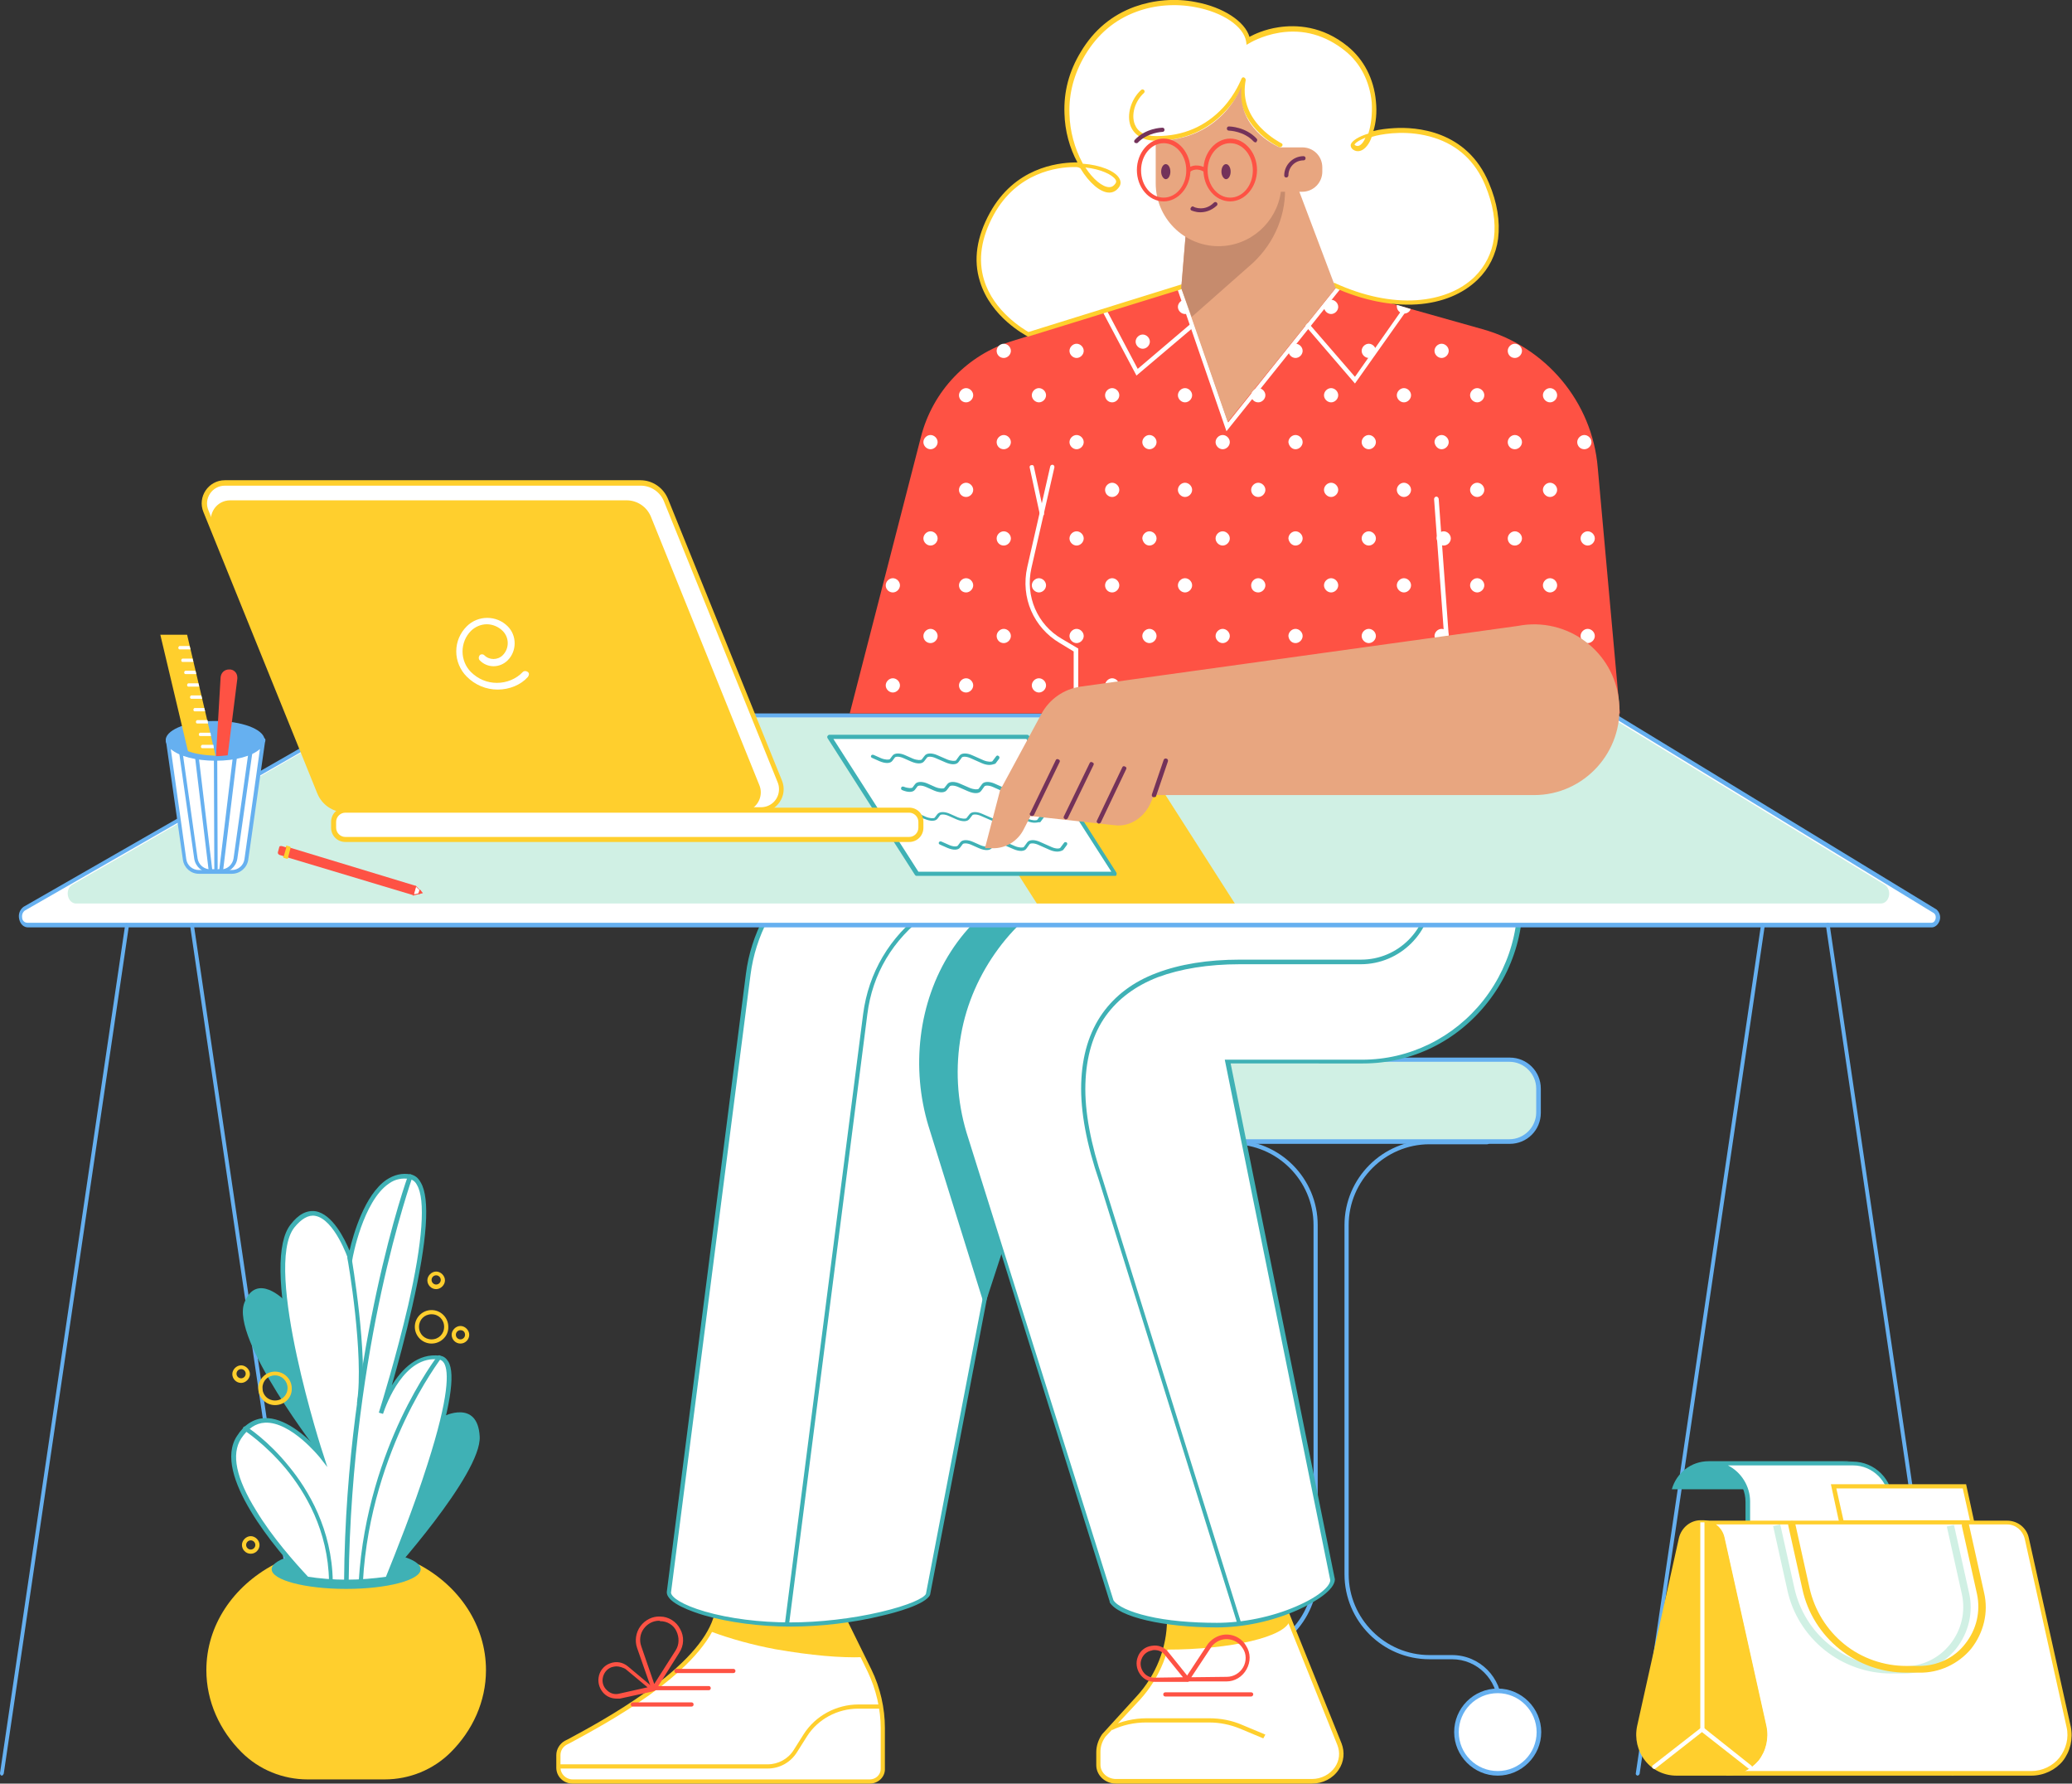 <?xml version="1.0" encoding="utf-8"?>
<!-- Generator: Adobe Illustrator 24.0.3, SVG Export Plug-In . SVG Version: 6.00 Build 0)  -->
<svg version="1.1" id="Layer_1" xmlns:v="https://vecta.io/nano"
	 xmlns="http://www.w3.org/2000/svg" xmlns:xlink="http://www.w3.org/1999/xlink" x="0px" y="0px" viewBox="0 0 495 426"
	 style="enable-background:new 0 0 495 426;" xml:space="preserve">
<rect x="0" y="0" width="495" height="426" fill="#333333" stroke="none"/>
<style type="text/css">
	.st0{fill:#66B0F0;}
	.st1{fill:#FFFFFF;}
	.st2{fill:#D0F0E4;}
	.st3{fill:#FFCF2D;}
	.st4{fill:#FE5244;}
	.st5{fill:#3FB1B5;}
	.st6{fill:#E8A680;}
	.st7{fill:#73325A;}
	.st8{fill:#C68B6D;}
	.st9{fill-rule:evenodd;clip-rule:evenodd;fill:#FFCF2D;}
	.st10{fill:#F0E1D4;}
</style>
<path class="st0" d="M277.7,407.7c-0.3,0-0.5-0.2-0.5-0.5c0,0,0,0,0,0c0-6.6,5.3-11.9,11.9-11.9h5.4c10.6,0,19.3-8.7,19.3-19.3
	v-83.4c0-10.6-8.7-19.3-19.3-19.3h-13.8c-0.3,0-0.5-0.2-0.5-0.5c0-0.3,0.2-0.5,0.5-0.5h13.8c11.2,0,20.3,9.1,20.3,20.3v83.4
	c0,11.2-9.1,20.3-20.3,20.3h-5.4c-6,0-10.9,4.9-10.9,10.9C278.2,407.5,278,407.7,277.7,407.7C277.7,407.7,277.7,407.7,277.7,407.7
	L277.7,407.7z"/>
<path class="st1" d="M278.2,423.6c5.4,0,9.8-4.4,9.8-9.9s-4.4-9.9-9.8-9.9s-9.8,4.4-9.8,9.9S272.7,423.6,278.2,423.6z"/>
<path class="st0" d="M278.2,424.1c-5.7,0-10.4-4.7-10.4-10.4c0-5.7,4.6-10.4,10.4-10.4c5.7,0,10.4,4.7,10.4,10.4
	C288.5,419.4,283.9,424.1,278.2,424.1z M278.2,404.4c-5.2,0-9.3,4.2-9.3,9.3c0,5.2,4.2,9.3,9.3,9.3c5.2,0,9.3-4.2,9.3-9.3
	C287.5,408.6,283.3,404.4,278.2,404.4z"/>
<path class="st2" d="M276.2,272.7h84.4c3.8,0,6.9-3.1,6.9-6.9V260c0-3.8-3.1-6.9-6.9-6.9h-84.4c-4.4,0-7.9,3.5-7.9,7.9v3.7
	C268.3,269.1,271.9,272.7,276.2,272.7C276.2,272.7,276.2,272.7,276.2,272.7L276.2,272.7z"/>
<g>
	<path class="st0" d="M360.7,273.2h-84.4c-4.6,0-8.4-3.8-8.4-8.5V261c0-4.7,3.8-8.4,8.4-8.4h84.4c4.1,0,7.4,3.3,7.4,7.4v5.8
		C368.1,269.9,364.8,273.2,360.7,273.2L360.7,273.2z M276.2,253.6c-4.1,0-7.4,3.3-7.4,7.4v3.7c0,4.1,3.3,7.4,7.4,7.4h84.4
		c3.5,0,6.4-2.9,6.4-6.4V260c0-3.5-2.9-6.4-6.4-6.4L276.2,253.6L276.2,253.6z"/>
	<path class="st0" d="M358.3,407.7c-0.3,0-0.5-0.2-0.5-0.5c0,0,0,0,0,0c0-6-4.9-10.9-10.9-10.9h-5.4c-11.2,0-20.3-9.1-20.3-20.3
		v-83.4c0-11.2,9.1-20.3,20.3-20.3h13.8c0.3,0,0.5,0.2,0.5,0.5c0,0.3-0.2,0.5-0.5,0.5h-13.8c-10.6,0-19.3,8.7-19.3,19.3v83.4
		c0,10.6,8.7,19.3,19.3,19.3h5.4c6.6,0,11.9,5.4,11.9,11.9C358.8,407.5,358.6,407.7,358.3,407.7
		C358.3,407.7,358.3,407.7,358.3,407.7L358.3,407.7z"/>
</g>
<path class="st1" d="M357.8,423.6c5.4,0,9.8-4.4,9.8-9.9s-4.4-9.9-9.8-9.9s-9.8,4.4-9.8,9.9S352.4,423.6,357.8,423.6z"/>
<path class="st0" d="M357.8,424.1c-5.7,0-10.4-4.7-10.4-10.4c0-5.7,4.6-10.4,10.4-10.4c5.7,0,10.4,4.7,10.4,10.4
	C368.2,419.4,363.5,424.1,357.8,424.1z M357.8,404.4c-5.2,0-9.3,4.2-9.3,9.3c0,5.2,4.2,9.3,9.3,9.3c5.2,0,9.3-4.2,9.3-9.3
	C367.1,408.6,362.9,404.4,357.8,404.4z"/>
<path class="st1" d="M201.6,386.3l6.2,12.7c2.1,4.3,3.2,9,3.2,13.7v9.7c0,1.7-1.4,3-3.1,3h-71c-1.9,0-3.4-1.5-3.4-3.3v-3
	c0-1.2,0.7-2.3,1.8-2.9c7.4-4,31.2-16.3,35.8-29.6L201.6,386.3L201.6,386.3z"/>
<path class="st3" d="M207.8,426h-71c-2.2,0-3.9-1.7-3.9-3.8v-3c0-1.4,0.8-2.7,2-3.4l0.8-0.4c4.1-2.2,11.7-6.3,18.8-11.4
	c8.7-6.2,14.1-12.1,15.9-17.5l0.1-0.3l31.3-0.4l6.4,13c2.1,4.3,3.2,9.2,3.2,13.9v9.7C211.5,424.4,209.8,426,207.8,426L207.8,426z
	 M171.3,387.2c-4.8,12.9-26.8,24.6-35.1,29.1l-0.8,0.4c-0.9,0.5-1.5,1.4-1.5,2.5v3c0,1.5,1.3,2.8,2.9,2.8h71c1.4,0,2.6-1.1,2.6-2.5
	v-9.7c0-4.6-1.1-9.3-3.1-13.5l-6.1-12.5L171.3,387.2L171.3,387.2z"/>
<path class="st1" d="M210.5,407.6H205c-5.1,0-9.9,2.6-12.6,6.9l-2.4,3.8c-1.4,2.2-3.9,3.6-6.6,3.6h-49.9"/>
<path class="st3" d="M183.4,422.4h-49.9v-1h49.9c2.5,0,4.9-1.3,6.2-3.4l2.4-3.8c2.8-4.4,7.8-7.1,13.1-7.1h5.6v1H205
	c-4.9,0-9.6,2.5-12.2,6.6l-2.4,3.8C188.9,420.9,186.3,422.4,183.4,422.4z M206.2,395.8c-5.3,0.2-12.4-0.4-21-1.9
	c-5.3-1-10.5-2.4-15.6-4.3c0.5-0.9,1-1.9,1.3-2.9l30.6-0.4L206.2,395.8L206.2,395.8z"/>
<g>
	<path class="st4" d="M156.2,403.9L156.2,403.9c-0.3,0-0.4-0.2-0.5-0.3l-3.5-10c-0.6-1.7-0.3-3.7,0.8-5.2s2.9-2.4,4.7-2.3
		c2,0,3.9,1.2,4.8,3c1,1.8,0.9,3.9-0.2,5.6l-5.6,8.9C156.5,403.8,156.3,403.9,156.2,403.9L156.2,403.9z M157.5,387.1
		c-1.5,0-2.8,0.7-3.7,1.9c-0.9,1.2-1.1,2.8-0.6,4.2l3.1,9l5.1-8c0.9-1.4,0.9-3.1,0.2-4.6s-2.2-2.4-3.9-2.4
		C157.6,387.1,157.5,387.1,157.5,387.1L157.5,387.1z"/>
	<path class="st4" d="M147.3,405.7c-1.1,0-2.2-0.4-3-1.2c-1-1-1.5-2.4-1.3-3.8c0.2-1.6,1.3-2.9,2.7-3.4c1.5-0.6,3.1-0.3,4.3,0.7
		l6.1,5.1c0.2,0.1,0.2,0.3,0.2,0.5c-0.1,0.2-0.2,0.3-0.4,0.4l-7.8,1.7C147.9,405.7,147.6,405.7,147.3,405.7L147.3,405.7z M147.3,398
		c-0.4,0-0.8,0.1-1.2,0.2c-1.1,0.4-1.9,1.4-2.1,2.6c-0.2,1.1,0.2,2.2,1,2.9c0.8,0.8,1.9,1.1,3,0.8l6.7-1.5l-5.3-4.4
		C148.8,398.3,148,398,147.3,398L147.3,398z"/>
	<path class="st4" d="M169.3,403.7h-14c-0.3,0-0.5-0.2-0.5-0.5c0-0.3,0.2-0.5,0.5-0.5h14c0.3,0,0.5,0.2,0.5,0.5
		C169.8,403.5,169.6,403.7,169.3,403.7L169.3,403.7z M165.2,407.6h-14c-0.3,0-0.5-0.2-0.5-0.5c0-0.3,0.2-0.5,0.5-0.5h14
		c0.3,0,0.5,0.2,0.5,0.5C165.7,407.4,165.5,407.6,165.2,407.6z M175.2,399.6h-13.6c-0.3,0-0.5-0.2-0.5-0.5s0.2-0.5,0.5-0.5h13.6
		c0.3,0,0.5,0.2,0.5,0.5S175.5,399.6,175.2,399.6L175.2,399.6z"/>
</g>
<path class="st1" d="M284.6,208l-32,12.1l-30.8,160.7c-1.2,2.9-17.6,7.2-32.8,7.2c-16.1,0-29.1-4.5-29.1-7.6l18.9-147.6
	c2.5-19.5,19-34.1,38.6-34.1H284l0.3,9.3L284.6,208L284.6,208z"/>
<g>
	<path class="st5" d="M188.9,388.5c-7.4,0-14.8-1-20.7-2.7c-2.7-0.8-8.9-2.9-8.9-5.5v-0.1l18.9-147.6c1.2-9.5,5.9-18.3,13.1-24.7
		c7.2-6.4,16.5-9.9,26.1-9.9h67.1l0.3,9.4l2.2,0.1l-34,12.9l-30.8,160.5c-1,2.3-8.4,4.3-11.5,5C203.8,387.6,195.9,388.5,188.9,388.5
		L188.9,388.5z M160.3,380.4c0.1,1.1,2.6,2.9,8.1,4.5c5.9,1.7,13.1,2.6,20.4,2.6c6.9,0,14.8-0.9,21.6-2.5c6.8-1.6,10.3-3.3,10.8-4.3
		l30.9-160.9l31.7-12l-0.3-8.6h-66.1c-9.4,0-18.4,3.4-25.4,9.6c-7,6.2-11.5,14.7-12.7,24L160.3,380.4L160.3,380.4z"/>
	<path class="st5" d="M188,388.5L188,388.5c-0.3,0-0.6-0.3-0.5-0.6l18.7-145.7c1.3-9.9,6.3-18.4,14.6-24.6
		c8.7-6.5,20.6-9.9,34.4-9.9c0.3,0,0.5,0.2,0.5,0.5c0,0.3-0.2,0.5-0.5,0.5c-13.5,0-25.2,3.4-33.8,9.7c-8.1,6-13,14.2-14.2,23.9
		L188.5,388C188.5,388.3,188.3,388.5,188,388.5L188,388.5z"/>
	<path class="st5" d="M269.7,206.3l-34.5,105.6l-13.4-43C213.5,241.4,228.4,206.3,269.7,206.3L269.7,206.3z"/>
</g>
<path class="st1" d="M307.5,385.6l12.4,31c1.7,4.3-1.7,8.9-6.6,8.9h-46.8c-2.3,0-4.2-1.7-4.2-3.9v-3.1c0-1.4,0.5-2.8,1.3-4l8.2-9
	c4.8-5.2,7.4-11.9,7.4-18.7v-0.1L307.5,385.6L307.5,385.6z"/>
<path class="st3" d="M313.4,426h-46.8c-2.6,0-4.7-2-4.7-4.4v-3.1c0-1.5,0.5-3,1.4-4.3l0,0l8.2-9c4.7-5.1,7.3-11.7,7.3-18.4v-0.6
	l29.1-1.1l12.6,31.3c0.8,2.1,0.6,4.4-0.7,6.3C318.4,424.8,316,426,313.4,426L313.4,426z M264.1,414.8c-0.8,1.1-1.2,2.3-1.2,3.6v3.1
	c0,1.9,1.7,3.4,3.7,3.4h46.8c2.3,0,4.3-1.1,5.5-2.8c1.1-1.6,1.3-3.5,0.6-5.3l-12.3-30.6l-27.3,1c-0.1,6.8-2.8,13.5-7.5,18.7
	L264.1,414.8L264.1,414.8z"/>
<path class="st1" d="M265.5,412.6c2.6-1.2,5.5-1.9,8.3-1.9h15c2.6,0,5.3,0.5,7.7,1.6l5.5,2.3"/>
<path class="st3" d="M301.8,415.2l-5.5-2.3c-2.4-1-4.9-1.5-7.5-1.5h-15c-2.8,0-5.6,0.6-8.1,1.8l-0.4-0.9c2.7-1.2,5.6-1.9,8.6-1.9h15
	c2.7,0,5.4,0.5,7.9,1.6l5.5,2.3L301.8,415.2L301.8,415.2z M308.1,387.1c-1,3.8-13.8,6.9-29.5,6.9h-0.3c0.6-2.3,1-4.7,1-7.2v-0.1
	l28.2-1L308.1,387.1L308.1,387.1z"/>
<g>
	<path class="st4" d="M283.7,401.6c-0.2,0-0.4-0.1-0.5-0.3s-0.1-0.4,0-0.5l5.4-8.2c0,0,0,0,0,0c1.1-1.4,2.9-2.3,4.7-2.2
		c1.8,0.1,3.5,1.1,4.4,2.7c1.1,1.7,1.1,3.8,0.1,5.6c-1,1.8-2.8,2.9-4.8,2.9L283.7,401.6L283.7,401.6z M289.5,393.2l-4.9,7.4l8.5-0.1
		c1.6,0,3.1-0.9,3.9-2.3c0.8-1.4,0.8-3.2-0.1-4.5c-0.8-1.3-2.1-2.1-3.6-2.2C291.9,391.4,290.5,392,289.5,393.2L289.5,393.2z"/>
	<path class="st4" d="M275.8,401.7c-1.4,0-2.7-0.7-3.5-1.9c-0.8-1.2-1-2.7-0.5-4c0.5-1.5,1.8-2.5,3.3-2.7c1.6-0.3,3.1,0.3,4.1,1.6
		l4.9,6.1c0.1,0.2,0.2,0.4,0.1,0.6c-0.1,0.2-0.3,0.3-0.5,0.3L275.8,401.7L275.8,401.7z M275.8,394.1c-0.2,0-0.4,0-0.6,0.1
		c-1.2,0.2-2.1,1-2.5,2.1c-0.4,1-0.2,2.1,0.4,3c0.6,0.9,1.6,1.4,2.7,1.4h0l6.8-0.1l-4.3-5.3C277.7,394.5,276.8,394.1,275.8,394.1
		L275.8,394.1z M298.9,405.2h-20.5c-0.3,0-0.5-0.2-0.5-0.5c0-0.3,0.2-0.5,0.5-0.5c0,0,0,0,0,0h20.5c0.3,0,0.5,0.2,0.5,0.5
		C299.4,404.9,299.2,405.2,298.9,405.2C298.9,405.2,298.9,405.2,298.9,405.2L298.9,405.2z"/>
</g>
<path class="st1" d="M318.4,377.4c0,3.8-13.5,10.8-27.7,10.8c-12.7,0-23.2-2.5-25.2-5.7l-34.9-111.9c-9.7-32.1,14.3-64.5,47.8-64.5
	h5.7l-0.8-28.8H355l7.1,29.3c5.7,23.7-12.2,47.1-36.6,47.1h-32.2L318.4,377.4L318.4,377.4z"/>
<g>
	<path class="st5" d="M290.7,388.7c-12.7,0-23.5-2.5-25.6-6l0-0.1l0-0.1l-34.9-111.9c-2.4-7.9-2.8-15.9-1.3-23.9
		c1.4-7.5,4.6-14.7,9.1-20.9s10.6-11.3,17.3-14.8c7.2-3.7,15-5.6,23.2-5.6h5.2l-0.8-28.8h72.6l0.1,0.4l7.1,29.3
		c2.8,11.6,0.1,23.7-7.3,33.1c-7.3,9.3-18.1,14.6-29.8,14.6H294l24.9,123.2c0,2.5-4.6,5.4-8.8,7.3
		C304.1,387.2,297.1,388.7,290.7,388.7L290.7,388.7z M266,382.2c0.9,1.4,3.9,2.8,8.2,3.8c4.6,1.1,10.5,1.6,16.5,1.6
		c6.2,0,13.1-1.4,18.9-3.9c5.6-2.4,8.2-4.9,8.2-6.3l-25.2-124.3h32.8c11.3,0,21.9-5.2,29-14.2c7.2-9.2,9.8-20.9,7.1-32.2l-7-28.9
		h-70.8l0.8,28.8h-6.3c-8,0-15.7,1.9-22.7,5.5c-6.6,3.4-12.5,8.4-17,14.5s-7.6,13.1-8.9,20.5c-1.4,7.8-1,15.7,1.3,23.4L266,382.2
		L266,382.2z"/>
	<path class="st5" d="M296.1,388.2c-0.2,0-0.4-0.1-0.5-0.4l-33-105.7c-3-8.7-4.5-16.6-4.3-23.3c0.2-6.7,1.9-12.3,5.1-16.8
		c3-4.2,7.3-7.5,12.9-9.6c5.5-2.1,12.2-3.2,20-3.2h28.9c8.8,0,16-7.2,16-16v-35.7c0-0.3,0.2-0.5,0.5-0.5c0,0,0,0,0,0
		c0.3,0,0.5,0.2,0.5,0.5v35.7c0,9.4-7.7,17.1-17.1,17.1h-28.9c-7.6,0-14.2,1.1-19.6,3.1c-5.4,2.1-9.5,5.2-12.4,9.2
		c-3.1,4.3-4.7,9.8-4.9,16.3c-0.2,6.6,1.3,14.4,4.2,23l33,105.7c0.1,0.3-0.1,0.6-0.3,0.7C296.2,388.2,296.2,388.2,296.1,388.2
		L296.1,388.2z"/>
</g>
<path class="st1" d="M461.5,221H6.7c-1.8,0-2.5-2.8-1-3.9L86.1,171h299.5l76.7,46.7C463.5,218.7,463,221,461.5,221L461.5,221z"/>
<path class="st0" d="M461.5,221.5H6.7c-1,0-1.8-0.7-2.1-1.9c-0.3-1.2,0.1-2.3,1-3c0,0,0,0,0,0l80.4-46.1c0.1,0,0.1-0.1,0.2-0.1
	h299.5c0.1,0,0.1,0,0.2,0.1l76.7,46.7c0,0,0,0,0,0c0.7,0.6,1.1,1.6,0.8,2.6C463.1,220.8,462.3,221.5,461.5,221.5L461.5,221.5z
	 M5.9,217.5c-0.6,0.5-0.7,1.2-0.6,1.8c0.1,0.6,0.5,1.1,1.3,1.1h454.8c0.6,0,0.9-0.5,1-0.9c0.1-0.4,0.1-1-0.4-1.4l-76.5-46.7H86.2
	L5.9,217.5L5.9,217.5z"/>
<path class="st2" d="M449.3,215.8H18.2c-2,0-2.8-3.1-1.1-4.4l69.4-40h298.4l65.5,40C452.1,212.8,451.3,215.8,449.3,215.8
	L449.3,215.8z"/>
<path class="st0" d="M0.4,424.1L0.4,424.1C0.1,424,0,423.8,0,423.5l29.9-202.6c0-0.3,0.3-0.5,0.5-0.4c0.2,0.1,0.4,0.3,0.4,0.6
	L0.9,423.6C0.8,423.9,0.6,424.1,0.4,424.1L0.4,424.1z M75.7,424.1c-0.2,0-0.4-0.2-0.4-0.4L45.4,221c0-0.3,0.1-0.6,0.4-0.6
	s0.5,0.1,0.5,0.4l29.9,202.6C76.2,423.7,76,424,75.7,424.1C75.8,424.1,75.8,424.1,75.7,424.1L75.7,424.1z M391.2,424.1L391.2,424.1
	c-0.3-0.1-0.5-0.3-0.4-0.6l29.9-202.6c0-0.3,0.3-0.5,0.5-0.4c0.2,0.1,0.4,0.3,0.4,0.6l-29.9,202.6
	C391.6,423.9,391.4,424.1,391.2,424.1L391.2,424.1z M466.5,424.1c-0.2,0-0.4-0.2-0.4-0.4L436.2,221c0-0.3,0.1-0.6,0.4-0.6
	s0.5,0.1,0.5,0.4l29.9,202.6C466.9,423.7,466.8,424,466.5,424.1C466.5,424.1,466.5,424.1,466.5,424.1z"/>
<path class="st5" d="M399.4,355.7h34.2c1.1-3.8,4.6-6.7,8.8-6.7h-34.2C404,349,400.5,351.8,399.4,355.7L399.4,355.7z"/>
<path class="st1" d="M408.5,349.6c5,0,9.1,4.1,9.1,9.1v9.1h34.2v-9.1c0-5-4.1-9.1-9.1-9.1H408.5z"/>
<path class="st5" d="M452.3,368.3H417v-9.6c0-4.7-3.8-8.6-8.6-8.6v-1h34.2c5.3,0,9.6,4.3,9.6,9.6L452.3,368.3L452.3,368.3z
	 M418.1,367.2h33.2v-8.6c0-4.7-3.9-8.6-8.6-8.6h-29.9c3.2,1.6,5.3,5,5.3,8.6L418.1,367.2L418.1,367.2z"/>
<path class="st1" d="M469.3,355h-31.2l1.9,8.7h31.2L469.3,355L469.3,355z"/>
<path class="st3" d="M471.8,364.2h-32.3l-2.1-9.7h32.3L471.8,364.2L471.8,364.2z M440.4,363.1h30.2l-1.7-7.6h-30.2L440.4,363.1
	L440.4,363.1z"/>
<path class="st1" d="M485.3,423.5h-72.9c5.9,0,10.2-5.4,8.9-11.2l-10-45c-0.5-2.2-2.5-3.8-4.7-3.8h72.9c2.3,0,4.2,1.6,4.7,3.8l10,45
	c1.1,4.9-2,9.8-6.9,10.9C486.7,423.5,486,423.5,485.3,423.5L485.3,423.5z"/>
<path class="st3" d="M485.3,424.1h-72.9v-1c2.6,0,5.1-1.2,6.7-3.2c1.6-2.1,2.3-4.7,1.7-7.3l-10-45c-0.4-2-2.2-3.4-4.2-3.4v-1h72.9
	c2.5,0,4.7,1.7,5.2,4.2l10,45c0.6,2.9-0.1,5.9-1.9,8.2C491.1,422.7,488.3,424.1,485.3,424.1L485.3,424.1z M416.8,423h68.5
	c2.6,0,5.1-1.2,6.7-3.2c1.6-2.1,2.3-4.7,1.7-7.3l-10-45c-0.5-2-2.2-3.4-4.2-3.4h-69.7c1,0.7,1.8,1.9,2.1,3.2l10,45
	c0.6,2.9-0.1,5.9-1.9,8.2C419.1,421.5,418.1,422.4,416.8,423L416.8,423z"/>
<path class="st2" d="M454.9,399.7h-3.1c-5.8,0-11.4-2-15.9-5.6s-7.7-8.7-8.9-14.3l-3.4-15.3l1.7-0.4l3.4,15.3
	c1.2,5.3,4.1,10,8.3,13.4c4.2,3.4,9.4,5.2,14.8,5.2h3.1c4.3,0,8.3-1.9,11-5.3s3.7-7.7,2.8-11.9l-3.6-16.2l1.7-0.4l3.6,16.2
	c1.1,4.7-0.1,9.6-3.1,13.4C464.2,397.6,459.7,399.7,454.9,399.7L454.9,399.7z"/>
<g>
	<path class="st3" d="M458.5,399.5h-3.1c-5.8,0-11.4-2-15.9-5.6c-4.5-3.6-7.7-8.7-8.9-14.3l-3.4-15.3c-0.1-0.5,0.2-0.9,0.7-1
		c0.5-0.1,0.9,0.2,1,0.7l3.4,15.3c1.2,5.3,4.1,10,8.3,13.4c4.2,3.4,9.5,5.2,14.8,5.2h3.1c4.3,0,8.4-1.9,11-5.3
		c2.7-3.4,3.7-7.7,2.8-11.9l-3.6-16.2c-0.1-0.5,0.2-0.9,0.7-1c0.5-0.1,0.9,0.2,1,0.7l3.6,16.2c1.1,4.7-0.1,9.6-3.1,13.4
		C467.9,397.4,463.3,399.6,458.5,399.5L458.5,399.5z M412.5,423.5h-12c-5.1,0-9.2-4.1-9.1-9.2c0-0.7,0.1-1.3,0.2-2l10-45
		c0.5-2.2,2.5-3.8,4.7-3.8h0.5c2.3,0,4.2,1.6,4.7,3.8l10,45C422.7,418.1,418.3,423.5,412.5,423.5L412.5,423.5z"/>
	<path class="st3" d="M412.5,424.1h-12c-2.9,0-5.7-1.3-7.5-3.6c-1.8-2.3-2.5-5.3-1.9-8.2l10-45c0.6-2.4,2.7-4.2,5.2-4.2h0.5
		c2.5,0,4.7,1.7,5.2,4.2l10,45c0.6,2.9-0.1,5.9-1.9,8.2C418.2,422.7,415.4,424.1,412.5,424.1L412.5,424.1z M406.2,364.1
		c-2,0-3.8,1.4-4.2,3.4l-10,45c-0.6,2.6,0,5.2,1.7,7.3c1.6,2.1,4.1,3.2,6.7,3.2h12c2.6,0,5.1-1.2,6.7-3.2c1.7-2,2.3-4.7,1.7-7.3
		l-10-45c-0.5-2-2.2-3.4-4.2-3.4L406.2,364.1L406.2,364.1L406.2,364.1z"/>
</g>
<g>
	<path class="st1" d="M407.2,363.6h-1v49.5h1V363.6z"/>
	<path class="st1" d="M418,422.5c-0.1,0-0.2,0-0.3-0.1l-11.1-8.7l-11.1,8.7c-0.2,0.2-0.5,0.1-0.7-0.1c-0.2-0.2-0.1-0.6,0.1-0.7
		l11.8-9.2l11.7,9.3c0.2,0.2,0.3,0.5,0.1,0.7C418.3,422.5,418.2,422.5,418,422.5L418,422.5z"/>
</g>
<path class="st5" d="M76.6,347.6c0,0-21.7-27.9-18.2-36.5c2.9-7.4,9.6-0.5,9.6-0.5L76.6,347.6L76.6,347.6z M92.5,377
	c0,0,22.6-24.9,22.1-33.9s-8.7-4.8-8.7-4.8L92.5,377L92.5,377z"/>
<path class="st3" d="M116.1,398.9c0,7.5-3.2,14.4-8.4,19.6c-4.2,4.2-9.9,6.5-15.8,6.5H73.5c-5.9,0-11.6-2.3-15.8-6.5
	c-5.2-5.2-8.4-12.1-8.4-19.6c0-10.7,6.4-20,16.1-25.2h34.7C109.7,378.8,116.1,388.2,116.1,398.9L116.1,398.9z"/>
<path class="st5" d="M82.7,379.5c9.8,0,17.8-2.1,17.8-4.7s-8-4.7-17.8-4.7s-17.8,2.1-17.8,4.7S72.9,379.5,82.7,379.5z"/>
<path class="st1" d="M92.5,377c-2.8,0.5-6.2,0.8-9.8,0.8c-3.5,0-6.7-0.3-9.4-0.7c-6.4-6.8-22.1-25-16.3-33.9
	c7.2-11.2,19.6,4.5,19.6,4.5s-14.6-44.9-6.9-54.9s13.8,7.7,13.8,7.7S87.4,279,97.9,281c10,2-5.5,51.9-6.9,56.5
	c0.7-2.2,5.2-14.4,14-13.3C113.3,325.2,97.1,365.9,92.5,377L92.5,377z"/>
<g>
	<path class="st5" d="M82.7,378.3c-3.4,0-6.7-0.2-9.5-0.7l-0.2,0l-0.1-0.1c-6.9-7.3-22.3-25.4-16.3-34.5c1.7-2.7,3.9-4.1,6.5-4.3
		c4.9-0.2,9.8,4.2,12.3,6.8c-1.2-3.9-3.7-12.4-5.6-21.4c-3.6-16.7-3.7-27.4-0.4-31.6c1.9-2.5,3.9-3.5,6-3.2c4,0.7,6.9,6.5,8.1,9.4
		c0.9-3.9,3.6-13.3,8.8-16.9c1.8-1.2,3.8-1.7,5.8-1.3c1,0.2,1.8,0.8,2.4,1.9c2.3,3.8,1.6,13.8-2,29.6c-1.6,7.1-3.5,14-4.9,18.9
		c2.4-3.9,6.2-7.8,11.5-7.1c0.9,0.1,1.5,0.6,2,1.4c1.8,3,0.4,11.4-4,25c-3.4,10.6-7.8,21.5-10.1,27.1l-0.1,0.3l-0.3,0.1
		C89.7,378,86.2,378.3,82.7,378.3L82.7,378.3z M73.6,376.6c2.7,0.4,5.9,0.7,9.1,0.7c3.4,0,6.7-0.3,9.5-0.7
		c2.3-5.7,6.6-16.4,9.9-26.8c5.3-16.5,5.1-22.3,4-24.2c-0.3-0.5-0.7-0.8-1.2-0.9c-8.3-1.1-12.6,10.6-13.4,13l-1-0.3
		c0.7-2.2,4.2-13.6,7-25.6c3.5-15.3,4.2-25.3,2.1-28.8c-0.4-0.8-1-1.2-1.7-1.4c-1.8-0.3-3.5,0-5,1.1c-6.2,4.2-8.7,17.8-8.7,18
		l-0.4,2l-0.6-1.9c0-0.1-3.3-9.6-7.9-10.4c-1.6-0.3-3.3,0.7-5,2.8c-7.5,9.6,6.8,54,7,54.4l0.9,2.8l-1.8-2.3
		c-0.1-0.1-6.9-8.6-13.1-8.3c-2.2,0.1-4.1,1.4-5.7,3.8c-2.4,3.7-1.2,9.5,3.6,17.2C65,367.1,70.5,373.3,73.6,376.6L73.6,376.6z"/>
	<path class="st5" d="M82.7,378.3c-0.3,0-0.5-0.2-0.5-0.5c0.2-28.8,4.4-53.6,7.8-69.4c3.7-17.1,7.4-27.5,7.5-27.6
		c0.1-0.3,0.4-0.4,0.7-0.3c0.3,0.1,0.4,0.4,0.3,0.7c0,0.1-3.7,10.4-7.4,27.4c-3.4,15.7-7.5,40.4-7.8,69.2
		C83.2,378.1,83,378.3,82.7,378.3L82.7,378.3z"/>
	<path class="st5" d="M85.8,335.5L85.8,335.5c-0.4,0-0.6-0.3-0.5-0.6c1.7-11.3-2.2-34.1-2.3-34.3c-0.1-0.3,0.1-0.6,0.4-0.6
		s0.6,0.1,0.6,0.4c0,0.2,4,23.2,2.3,34.7C86.3,335.3,86.1,335.5,85.8,335.5L85.8,335.5z M86.2,378.2L86.2,378.2
		c-0.3,0-0.5-0.3-0.5-0.5c0,0,0,0,0,0c1-16.5,6-30.2,10.1-38.9c4.4-9.3,8.7-14.9,8.7-14.9c0.2-0.2,0.5-0.3,0.7-0.1
		c0.2,0.2,0.3,0.5,0.1,0.7c0,0.1-4.2,5.5-8.6,14.8c-4,8.5-9.1,22.1-10,38.5C86.7,378,86.5,378.2,86.2,378.2L86.2,378.2z M79.1,378.2
		c-0.3,0-0.5-0.2-0.5-0.5c-0.2-12.2-5.7-21.3-10.3-26.9c-5-6-10-9.2-10-9.2c-0.2-0.2-0.3-0.5-0.2-0.7c0.2-0.2,0.5-0.3,0.7-0.2
		c0.2,0.1,5.2,3.3,10.2,9.5c4.7,5.7,10.3,15.1,10.5,27.5C79.6,378,79.4,378.2,79.1,378.2L79.1,378.2z"/>
</g>
<path class="st3" d="M65.7,335.6c-2.2,0-4-1.8-4-4c0-2.2,1.8-4,4-4c2.2,0,4,1.8,4,4C69.8,333.8,68,335.6,65.7,335.6z M65.7,328.5
	c-1.7,0-3,1.3-3,3c0,1.7,1.3,3,3,3c1.7,0,3-1.3,3-3C68.7,329.9,67.4,328.5,65.7,328.5z M57.6,330.3c-1.2,0-2.1-1-2.1-2.1
	s1-2.1,2.1-2.1s2.1,1,2.1,2.1S58.7,330.3,57.6,330.3z M57.6,327c-0.6,0-1.1,0.5-1.1,1.1s0.5,1.1,1.1,1.1s1.1-0.5,1.1-1.1
	S58.2,327,57.6,327z M59.9,371.1c-1.2,0-2.1-1-2.1-2.1s1-2.1,2.1-2.1s2.1,1,2.1,2.1S61.1,371.1,59.9,371.1z M59.9,367.9
	c-0.6,0-1.1,0.5-1.1,1.1s0.5,1.1,1.1,1.1s1.1-0.5,1.1-1.1S60.5,367.9,59.9,367.9z M103.1,320.9c-2.2,0-4-1.8-4-4c0-2.2,1.8-4,4-4
	c2.2,0,4,1.8,4,4C107.2,319.1,105.3,320.9,103.1,320.9z M103.1,313.9c-1.7,0-3,1.3-3,3c0,1.7,1.3,3,3,3c1.7,0,3-1.3,3-3
	C106.1,315.2,104.8,313.9,103.1,313.9z M104.2,307.9c-1.2,0-2.1-1-2.1-2.1s1-2.1,2.1-2.1s2.1,1,2.1,2.1S105.3,307.9,104.2,307.9z
	 M104.2,304.6c-0.6,0-1.1,0.5-1.1,1.1s0.5,1.1,1.1,1.1s1.1-0.5,1.1-1.1S104.8,304.6,104.2,304.6z M110,320.9c-1.2,0-2.1-1-2.1-2.1
	s1-2.1,2.1-2.1s2.1,1,2.1,2.1S111.2,320.9,110,320.9z M110,317.7c-0.6,0-1.1,0.5-1.1,1.1s0.5,1.1,1.1,1.1c0.6,0,1.1-0.5,1.1-1.1
	C111.1,318.2,110.7,317.7,110,317.7z"/>
<path class="st4" d="M319.3,68.8l34.8,9.8c15.2,4.2,26.3,17.4,27.6,33.1l5.3,58.7H203l17-66c2.8-11,11.1-19.7,22-23l40.6-12.7
	L319.3,68.8L319.3,68.8z"/>
<g>
	<g>
		<path id="B" class="st1" d="M213.3,165.4c0.9,0,1.7-0.8,1.7-1.7s-0.8-1.7-1.7-1.7s-1.7,0.8-1.7,1.7
			C211.6,164.6,212.4,165.4,213.3,165.4z"/>
	</g>
	<g>
		<path id="C" class="st1" d="M230.8,165.4c0.9,0,1.7-0.8,1.7-1.7s-0.8-1.7-1.7-1.7s-1.7,0.8-1.7,1.7S229.8,165.4,230.8,165.4z"/>
	</g>
	<g>
		<path id="C_1_" class="st1" d="M248.2,165.4c0.9,0,1.7-0.8,1.7-1.7s-0.8-1.7-1.7-1.7c-0.9,0-1.7,0.8-1.7,1.7
			S247.3,165.4,248.2,165.4z"/>
	</g>
	<g>
		<path id="D" class="st1" d="M265.7,165.4c0.9,0,1.7-0.8,1.7-1.7s-0.8-1.7-1.7-1.7s-1.7,0.8-1.7,1.7S264.7,165.4,265.7,165.4z"/>
	</g>
	<g>
		<path id="D_1_" class="st1" d="M283.1,165.4c0.9,0,1.7-0.8,1.7-1.7s-0.8-1.7-1.7-1.7c-0.9,0-1.7,0.8-1.7,1.7
			S282.2,165.4,283.1,165.4z"/>
	</g>
	<g>
		<path id="B_1_" class="st1" d="M300.6,165.4c0.9,0,1.7-0.8,1.7-1.7s-0.8-1.7-1.7-1.7c-0.9,0-1.7,0.8-1.7,1.7
			C298.9,164.6,299.6,165.4,300.6,165.4z"/>
	</g>
	<g>
		<path id="E" class="st1" d="M318,165.4c0.9,0,1.7-0.8,1.7-1.7c0-0.9-0.8-1.7-1.7-1.7s-1.7,0.8-1.7,1.7S317.1,165.4,318,165.4z"/>
	</g>
	<g>
		<path id="F" class="st1" d="M335.4,165.4c0.9,0,1.7-0.8,1.7-1.7s-0.8-1.7-1.7-1.7s-1.7,0.8-1.7,1.7S334.5,165.4,335.4,165.4z"/>
	</g>
	<g>
		<path id="C_2_" class="st1" d="M352.9,165.4c0.9,0,1.7-0.8,1.7-1.7s-0.8-1.7-1.7-1.7c-0.9,0-1.7,0.8-1.7,1.7
			S352,165.4,352.9,165.4z"/>
	</g>
	<g>
		<path id="C_3_" class="st1" d="M370.3,165.4c0.9,0,1.7-0.8,1.7-1.7s-0.8-1.7-1.7-1.7s-1.7,0.8-1.7,1.7S369.4,165.4,370.3,165.4z"
			/>
	</g>
	<g>
		<path id="G" class="st1" d="M222.3,153.6c0.9,0,1.7-0.8,1.7-1.7s-0.8-1.7-1.7-1.7c-0.9,0-1.7,0.8-1.7,1.7
			C220.6,152.9,221.4,153.6,222.3,153.6z"/>
	</g>
	<g>
		<path id="H" class="st1" d="M239.8,153.6c0.9,0,1.7-0.8,1.7-1.7s-0.8-1.7-1.7-1.7s-1.7,0.8-1.7,1.7S238.8,153.6,239.8,153.6z"/>
	</g>
	<g>
		<path id="I" class="st1" d="M257.2,153.6c0.9,0,1.7-0.8,1.7-1.7s-0.8-1.7-1.7-1.7s-1.7,0.8-1.7,1.7S256.3,153.6,257.2,153.6z"/>
	</g>
	<g>
		<path id="I_1_" class="st1" d="M274.6,153.6c0.9,0,1.7-0.8,1.7-1.7s-0.8-1.7-1.7-1.7c-0.9,0-1.7,0.8-1.7,1.7
			S273.7,153.6,274.6,153.6z"/>
	</g>
	<g>
		<path id="I_2_" class="st1" d="M292.1,153.6c0.9,0,1.7-0.8,1.7-1.7s-0.8-1.7-1.7-1.7s-1.7,0.8-1.7,1.7S291.2,153.6,292.1,153.6z"
			/>
	</g>
	<g>
		<path id="G_1_" class="st1" d="M309.5,153.6c0.9,0,1.7-0.8,1.7-1.7s-0.8-1.7-1.7-1.7c-0.9,0-1.7,0.8-1.7,1.7
			C307.9,152.9,308.6,153.6,309.5,153.6z"/>
	</g>
	<g>
		<path id="I_3_" class="st1" d="M327,153.6c0.9,0,1.7-0.8,1.7-1.7s-0.8-1.7-1.7-1.7s-1.7,0.8-1.7,1.7S326.1,153.6,327,153.6z"/>
	</g>
	<g>
		<path id="G_2_" class="st1" d="M344.4,153.6c0.9,0,1.7-0.8,1.7-1.7s-0.8-1.7-1.7-1.7c-0.9,0-1.7,0.8-1.7,1.7
			C342.8,152.9,343.5,153.6,344.4,153.6z"/>
	</g>
	<g>
		<path id="H_1_" class="st1" d="M361.9,153.6c0.9,0,1.7-0.8,1.7-1.7s-0.8-1.7-1.7-1.7c-0.9,0-1.7,0.8-1.7,1.7
			S360.9,153.6,361.9,153.6z"/>
	</g>
	<g>
		<path id="H_2_" class="st1" d="M379.3,153.6c0.9,0,1.7-0.8,1.7-1.7s-0.8-1.7-1.7-1.7s-1.7,0.8-1.7,1.7S378.4,153.6,379.3,153.6z"
			/>
	</g>
	<g>
		<path id="B_2_" class="st1" d="M213.3,141.5c0.9,0,1.7-0.8,1.7-1.7s-0.8-1.7-1.7-1.7s-1.7,0.8-1.7,1.7
			C211.6,140.8,212.4,141.5,213.3,141.5z"/>
	</g>
	<g>
		<path id="C_4_" class="st1" d="M230.8,141.5c0.9,0,1.7-0.8,1.7-1.7s-0.8-1.7-1.7-1.7s-1.7,0.8-1.7,1.7S229.8,141.5,230.8,141.5z"
			/>
	</g>
	<g>
		<path id="C_5_" class="st1" d="M248.2,141.5c0.9,0,1.7-0.8,1.7-1.7s-0.8-1.7-1.7-1.7c-0.9,0-1.7,0.8-1.7,1.7
			S247.3,141.5,248.2,141.5z"/>
	</g>
	<g>
		<path id="D_2_" class="st1" d="M265.7,141.5c0.9,0,1.7-0.8,1.7-1.7s-0.8-1.7-1.7-1.7s-1.7,0.8-1.7,1.7S264.7,141.5,265.7,141.5z"
			/>
	</g>
	<g>
		<path id="D_3_" class="st1" d="M283.1,141.5c0.9,0,1.7-0.8,1.7-1.7s-0.8-1.7-1.7-1.7c-0.9,0-1.7,0.8-1.7,1.7
			S282.2,141.5,283.1,141.5z"/>
	</g>
	<g>
		<path id="B_3_" class="st1" d="M300.6,141.5c0.9,0,1.7-0.8,1.7-1.7s-0.8-1.7-1.7-1.7c-0.9,0-1.7,0.8-1.7,1.7
			C298.9,140.8,299.6,141.5,300.6,141.5z"/>
	</g>
	<g>
		<path id="E_1_" class="st1" d="M318,141.5c0.9,0,1.7-0.8,1.7-1.7c0-0.9-0.8-1.7-1.7-1.7s-1.7,0.8-1.7,1.7S317.1,141.5,318,141.5z"
			/>
	</g>
	<g>
		<path id="F_1_" class="st1" d="M335.4,141.5c0.9,0,1.7-0.8,1.7-1.7s-0.8-1.7-1.7-1.7s-1.7,0.8-1.7,1.7S334.5,141.5,335.4,141.5z"
			/>
	</g>
	<g>
		<path id="C_6_" class="st1" d="M352.9,141.5c0.9,0,1.7-0.8,1.7-1.7s-0.8-1.7-1.7-1.7c-0.9,0-1.7,0.8-1.7,1.7
			S352,141.5,352.9,141.5z"/>
	</g>
	<g>
		<path id="C_7_" class="st1" d="M370.3,141.5c0.9,0,1.7-0.8,1.7-1.7s-0.8-1.7-1.7-1.7s-1.7,0.8-1.7,1.7S369.4,141.5,370.3,141.5z"
			/>
	</g>
	<g>
		<path id="G_3_" class="st1" d="M222.3,130.3c0.9,0,1.7-0.8,1.7-1.7c0-0.9-0.8-1.7-1.7-1.7c-0.9,0-1.7,0.8-1.7,1.7
			C220.6,129.5,221.4,130.3,222.3,130.3z"/>
	</g>
	<g>
		<path id="H_3_" class="st1" d="M239.8,130.3c0.9,0,1.7-0.8,1.7-1.7c0-0.9-0.8-1.7-1.7-1.7s-1.7,0.8-1.7,1.7
			C238.1,129.5,238.8,130.3,239.8,130.3z"/>
	</g>
	<g>
		<path id="I_4_" class="st1" d="M257.2,130.3c0.9,0,1.7-0.8,1.7-1.7c0-0.9-0.8-1.7-1.7-1.7s-1.7,0.8-1.7,1.7
			C255.5,129.5,256.3,130.3,257.2,130.3z"/>
	</g>
	<g>
		<path id="I_5_" class="st1" d="M274.6,130.3c0.9,0,1.7-0.8,1.7-1.7c0-0.9-0.8-1.7-1.7-1.7c-0.9,0-1.7,0.8-1.7,1.7
			C273,129.5,273.7,130.3,274.6,130.3z"/>
	</g>
	<g>
		<path id="I_6_" class="st1" d="M292.1,130.3c0.9,0,1.7-0.8,1.7-1.7c0-0.9-0.8-1.7-1.7-1.7s-1.7,0.8-1.7,1.7
			C290.4,129.5,291.2,130.3,292.1,130.3z"/>
	</g>
	<g>
		<path id="G_4_" class="st1" d="M309.5,130.3c0.9,0,1.7-0.8,1.7-1.7c0-0.9-0.8-1.7-1.7-1.7c-0.9,0-1.7,0.8-1.7,1.7
			C307.9,129.5,308.6,130.3,309.5,130.3z"/>
	</g>
	<g>
		<path id="I_7_" class="st1" d="M327,130.3c0.9,0,1.7-0.8,1.7-1.7c0-0.9-0.8-1.7-1.7-1.7s-1.7,0.8-1.7,1.7
			C325.3,129.5,326.1,130.3,327,130.3z"/>
	</g>
	<g>
		<path id="H_4_" class="st1" d="M344.9,130.3c0.9,0,1.7-0.8,1.7-1.7c0-0.9-0.8-1.7-1.7-1.7s-1.7,0.8-1.7,1.7
			C343.3,129.5,344,130.3,344.9,130.3z"/>
	</g>
	<g>
		<path id="H_5_" class="st1" d="M361.9,130.3c0.9,0,1.7-0.8,1.7-1.7c0-0.9-0.8-1.7-1.7-1.7c-0.9,0-1.7,0.8-1.7,1.7
			C360.2,129.5,360.9,130.3,361.9,130.3z"/>
	</g>
	<g>
		<path id="H_6_" class="st1" d="M379.3,130.3c0.9,0,1.7-0.8,1.7-1.7c0-0.9-0.8-1.7-1.7-1.7s-1.7,0.8-1.7,1.7
			C377.6,129.5,378.4,130.3,379.3,130.3z"/>
	</g>
	<g>
		<path id="J" class="st1" d="M230.8,118.7c0.9,0,1.7-0.8,1.7-1.7s-0.8-1.7-1.7-1.7s-1.7,0.8-1.7,1.7S229.8,118.7,230.8,118.7z"/>
	</g>
	<g>
		<path id="J_1_" class="st1" d="M265.7,118.7c0.9,0,1.7-0.8,1.7-1.7s-0.8-1.7-1.7-1.7s-1.7,0.8-1.7,1.7S264.7,118.7,265.7,118.7z"
			/>
	</g>
	<g>
		<path id="K" class="st1" d="M283.1,118.7c0.9,0,1.7-0.8,1.7-1.7s-0.8-1.7-1.7-1.7s-1.7,0.8-1.7,1.7S282.2,118.7,283.1,118.7z"/>
	</g>
	<g>
		<path id="J_2_" class="st1" d="M300.6,118.7c0.9,0,1.7-0.8,1.7-1.7s-0.8-1.7-1.7-1.7s-1.7,0.8-1.7,1.7S299.6,118.7,300.6,118.7z"
			/>
	</g>
	<g>
		<path id="J_3_" class="st1" d="M318,118.7c0.9,0,1.7-0.8,1.7-1.7s-0.8-1.7-1.7-1.7c-0.9,0-1.7,0.8-1.7,1.7S317.1,118.7,318,118.7z
			"/>
	</g>
	<g>
		<path id="L" class="st1" d="M335.4,118.7c0.9,0,1.7-0.8,1.7-1.7s-0.8-1.7-1.7-1.7s-1.7,0.8-1.7,1.7S334.5,118.7,335.4,118.7z"/>
	</g>
	<g>
		<path id="J_4_" class="st1" d="M352.9,118.7c0.9,0,1.7-0.8,1.7-1.7s-0.8-1.7-1.7-1.7c-0.9,0-1.7,0.8-1.7,1.7
			S352,118.7,352.9,118.7z"/>
	</g>
	<g>
		<path id="J_5_" class="st1" d="M370.3,118.7c0.9,0,1.7-0.8,1.7-1.7s-0.8-1.7-1.7-1.7s-1.7,0.8-1.7,1.7S369.4,118.7,370.3,118.7z"
			/>
	</g>
	<g>
		<path id="G_5_" class="st1" d="M222.3,107.3c0.9,0,1.7-0.8,1.7-1.7s-0.8-1.7-1.7-1.7c-0.9,0-1.7,0.8-1.7,1.7
			C220.6,106.5,221.4,107.3,222.3,107.3z"/>
	</g>
	<g>
		<path id="H_7_" class="st1" d="M239.8,107.3c0.9,0,1.7-0.8,1.7-1.7s-0.8-1.7-1.7-1.7s-1.7,0.8-1.7,1.7S238.8,107.3,239.8,107.3z"
			/>
	</g>
	<g>
		<path id="I_8_" class="st1" d="M257.2,107.3c0.9,0,1.7-0.8,1.7-1.7s-0.8-1.7-1.7-1.7s-1.7,0.8-1.7,1.7S256.3,107.3,257.2,107.3z"
			/>
	</g>
	<g>
		<path id="I_9_" class="st1" d="M274.6,107.3c0.9,0,1.7-0.8,1.7-1.7s-0.8-1.7-1.7-1.7c-0.9,0-1.7,0.8-1.7,1.7
			S273.7,107.3,274.6,107.3z"/>
	</g>
	<g>
		<path id="I_10_" class="st1" d="M292.1,107.3c0.9,0,1.7-0.8,1.7-1.7s-0.8-1.7-1.7-1.7s-1.7,0.8-1.7,1.7S291.2,107.3,292.1,107.3z"
			/>
	</g>
	<g>
		<path id="G_6_" class="st1" d="M309.5,107.3c0.9,0,1.7-0.8,1.7-1.7s-0.8-1.7-1.7-1.7c-0.9,0-1.7,0.8-1.7,1.7
			C307.9,106.5,308.6,107.3,309.5,107.3z"/>
	</g>
	<g>
		<path id="I_11_" class="st1" d="M327,107.3c0.9,0,1.7-0.8,1.7-1.7s-0.8-1.7-1.7-1.7s-1.7,0.8-1.7,1.7S326.1,107.3,327,107.3z"/>
	</g>
	<g>
		<path id="G_7_" class="st1" d="M344.4,107.3c0.9,0,1.7-0.8,1.7-1.7s-0.8-1.7-1.7-1.7c-0.9,0-1.7,0.8-1.7,1.7
			C342.8,106.5,343.5,107.3,344.4,107.3z"/>
	</g>
	<g>
		<path id="H_8_" class="st1" d="M361.9,107.3c0.9,0,1.7-0.8,1.7-1.7s-0.8-1.7-1.7-1.7c-0.9,0-1.7,0.8-1.7,1.7
			S360.9,107.3,361.9,107.3z"/>
	</g>
	<g>
		<path id="H_9_" class="st1" d="M378.5,107.3c0.9,0,1.7-0.8,1.7-1.7s-0.8-1.7-1.7-1.7c-0.9,0-1.7,0.8-1.7,1.7
			S377.5,107.3,378.5,107.3z"/>
	</g>
	<g>
		<path id="J_6_" class="st1" d="M230.8,96.1c0.9,0,1.7-0.8,1.7-1.7s-0.8-1.7-1.7-1.7s-1.7,0.8-1.7,1.7S229.8,96.1,230.8,96.1z"/>
	</g>
	<g>
		<path id="J_7_" class="st1" d="M248.2,96.1c0.9,0,1.7-0.8,1.7-1.7s-0.8-1.7-1.7-1.7c-0.9,0-1.7,0.8-1.7,1.7S247.3,96.1,248.2,96.1
			z"/>
	</g>
	<g>
		<path id="J_8_" class="st1" d="M265.7,96.1c0.9,0,1.7-0.8,1.7-1.7s-0.8-1.7-1.7-1.7s-1.7,0.8-1.7,1.7S264.7,96.1,265.7,96.1z"/>
	</g>
	<g>
		<path id="K_1_" class="st1" d="M283.1,96.1c0.9,0,1.7-0.8,1.7-1.7s-0.8-1.7-1.7-1.7s-1.7,0.8-1.7,1.7S282.2,96.1,283.1,96.1z"/>
	</g>
	<g>
		<path id="J_9_" class="st1" d="M300.6,96.1c0.9,0,1.7-0.8,1.7-1.7s-0.8-1.7-1.7-1.7s-1.7,0.8-1.7,1.7S299.6,96.1,300.6,96.1z"/>
	</g>
	<g>
		<path id="J_10_" class="st1" d="M318,96.1c0.9,0,1.7-0.8,1.7-1.7s-0.8-1.7-1.7-1.7c-0.9,0-1.7,0.8-1.7,1.7S317.1,96.1,318,96.1z"
			/>
	</g>
	<g>
		<path id="L_1_" class="st1" d="M335.4,96.1c0.9,0,1.7-0.8,1.7-1.7s-0.8-1.7-1.7-1.7s-1.7,0.8-1.7,1.7S334.5,96.1,335.4,96.1z"/>
	</g>
	<g>
		<path id="J_11_" class="st1" d="M352.9,96.1c0.9,0,1.7-0.8,1.7-1.7s-0.8-1.7-1.7-1.7c-0.9,0-1.7,0.8-1.7,1.7S352,96.1,352.9,96.1z
			"/>
	</g>
	<g>
		<path id="J_12_" class="st1" d="M370.3,96.1c0.9,0,1.7-0.8,1.7-1.7s-0.8-1.7-1.7-1.7s-1.7,0.8-1.7,1.7S369.4,96.1,370.3,96.1z"/>
	</g>
	<g>
		<path id="K_2_" class="st1" d="M283.1,75c0.9,0,1.7-0.8,1.7-1.7s-0.8-1.7-1.7-1.7s-1.7,0.8-1.7,1.7S282.2,75,283.1,75z"/>
	</g>
	<g>
		<path id="J_13_" class="st1" d="M300.6,75c0.9,0,1.7-0.8,1.7-1.7s-0.8-1.7-1.7-1.7s-1.7,0.8-1.7,1.7S299.6,75,300.6,75z"/>
	</g>
	<g>
		<path id="K_3_" class="st1" d="M318,75c0.9,0,1.7-0.8,1.7-1.7s-0.8-1.7-1.7-1.7s-1.7,0.8-1.7,1.7S317.1,75,318,75z"/>
	</g>
	<path class="st1" d="M337,73.8c-0.2,0.7-0.9,1.1-1.6,1.1c-0.9,0-1.7-0.8-1.7-1.7c0-0.1,0-0.2,0-0.4L337,73.8L337,73.8z M239.8,85.5
		c0.9,0,1.7-0.8,1.7-1.7s-0.8-1.7-1.7-1.7s-1.7,0.8-1.7,1.7S238.8,85.5,239.8,85.5z"/>
	<g>
		<path id="J_14_" class="st1" d="M257.2,85.5c0.9,0,1.7-0.8,1.7-1.7s-0.8-1.7-1.7-1.7c-0.9,0-1.7,0.8-1.7,1.7
			S256.3,85.5,257.2,85.5z"/>
	</g>
	<g>
		<path id="J_15_" class="st1" d="M273,83.3c0.9,0,1.7-0.8,1.7-1.7s-0.8-1.7-1.7-1.7c-0.9,0-1.7,0.8-1.7,1.7S272.1,83.3,273,83.3z"
			/>
	</g>
	<g>
		<path id="J_16_" class="st1" d="M292.1,85.5c0.9,0,1.7-0.8,1.7-1.7s-0.8-1.7-1.7-1.7c-0.9,0-1.7,0.8-1.7,1.7
			S291.2,85.5,292.1,85.5z"/>
	</g>
	<g>
		<path id="K_4_" class="st1" d="M309.5,85.5c0.9,0,1.7-0.8,1.7-1.7s-0.8-1.7-1.7-1.7s-1.7,0.8-1.7,1.7S308.6,85.5,309.5,85.5z"/>
	</g>
	<g>
		<path id="K_5_" class="st1" d="M327,85.5c0.9,0,1.7-0.8,1.7-1.7s-0.8-1.7-1.7-1.7s-1.7,0.8-1.7,1.7S326.1,85.5,327,85.5z"/>
	</g>
	<g>
		<path id="K_6_" class="st1" d="M344.4,85.5c0.9,0,1.7-0.8,1.7-1.7s-0.8-1.7-1.7-1.7s-1.7,0.8-1.7,1.7S343.5,85.5,344.4,85.5z"/>
	</g>
	<g>
		<path id="K_7_" class="st1" d="M361.9,85.5c0.9,0,1.7-0.8,1.7-1.7s-0.8-1.7-1.7-1.7s-1.7,0.8-1.7,1.7S360.9,85.5,361.9,85.5z"/>
	</g>
	<path class="st1" d="M346.9,171.5c-0.3,0-0.5-0.2-0.5-0.5l-3.8-51.8c0-0.3,0.2-0.5,0.5-0.6c0.3,0,0.5,0.2,0.6,0.5l0,0l3.8,51.8
		C347.5,171.2,347.3,171.5,346.9,171.5C347,171.5,347,171.5,346.9,171.5L346.9,171.5z M257,171.5c-0.3,0-0.5-0.2-0.5-0.5
		c0,0,0,0,0,0v-15.4l-3.3-2c-6.3-3.7-9.4-10.9-7.8-18.1l5.5-24.1c0.1-0.3,0.3-0.4,0.6-0.4c0.3,0.1,0.4,0.3,0.4,0.6l-5.5,24.1
		c-1.5,6.7,1.4,13.5,7.3,16.9l3.9,2.3v16C257.6,171.2,257.3,171.5,257,171.5L257,171.5z M293,103l-11.8-34.2
		c-0.1-0.3,0.1-0.6,0.3-0.7s0.6,0.1,0.7,0.3l11.2,32.5l26.1-32.6c0.2-0.2,0.5-0.3,0.7-0.1c0.2,0.2,0.3,0.5,0.1,0.7L293,103z"/>
	<path class="st1" d="M323.7,91.6L312,78c-0.2-0.2-0.2-0.5,0.1-0.7c0.2-0.2,0.5-0.2,0.7,0.1l10.9,12.6l11.3-16.1
		c0.2-0.2,0.5-0.3,0.7-0.1s0.3,0.5,0.1,0.7L323.7,91.6z M271.5,89.7l-8-15.1c-0.1-0.3,0-0.6,0.2-0.7c0.3-0.1,0.6,0,0.7,0.2l7.4,14
		l12.7-10.8c0.2-0.2,0.6-0.2,0.7,0.1c0.2,0.2,0.2,0.5,0,0.7c0,0,0,0,0,0L271.5,89.7L271.5,89.7z M248.9,123.2
		c-0.2,0-0.4-0.2-0.5-0.4l-2.4-11.1c-0.1-0.3,0.1-0.6,0.4-0.6c0.3-0.1,0.6,0.1,0.6,0.4l2.4,11.1c0.1,0.3-0.1,0.6-0.4,0.6
		C248.9,123.2,248.9,123.2,248.9,123.2L248.9,123.2z"/>
</g>
<path class="st3" d="M295,215.8h-47.3l-20.9-32.7h47.3L295,215.8z"/>
<path class="st1" d="M266.4,208.7h-47.4L198.2,176h47.3L266.4,208.7L266.4,208.7z"/>
<path class="st5" d="M266.4,209.2h-47.4c-0.2,0-0.3-0.1-0.4-0.2l-20.9-32.7c-0.1-0.2-0.1-0.4,0-0.5c0.1-0.2,0.3-0.3,0.4-0.3h47.3
	c0.2,0,0.3,0.1,0.4,0.2l20.9,32.7c0.1,0.2,0.1,0.4,0,0.5C266.8,209.1,266.6,209.2,266.4,209.2L266.4,209.2z M219.4,208.2h46.1
	l-20.3-31.7h-46.1L219.4,208.2L219.4,208.2z M236.4,182.7c-0.5,0-1.1-0.1-1.8-0.4l-2.7-1.2c-1.1-0.5-1.9-0.4-2.1-0.2L229,182
	c-0.5,0.7-1.7,0.7-3.1,0.1l-2.3-1c-1.1-0.5-1.9-0.4-2.1-0.2l-0.7,0.9c-0.5,0.7-1.7,0.7-3.1,0.1l-1.8-0.8c-1.1-0.5-1.9-0.4-2.1-0.2
	l-0.6,0.8c-0.5,0.7-1.7,0.7-3.1,0.1l-1.8-0.8c-0.2-0.1-0.3-0.3-0.2-0.5c0,0,0,0,0,0c0.1-0.2,0.3-0.3,0.6-0.2l1.8,0.8
	c1,0.4,1.9,0.4,2.1,0.2l0.6-0.8c0.5-0.7,1.8-0.7,3.1-0.1l1.8,0.8c1,0.4,1.9,0.4,2.1,0.2l0.7-0.9c0.5-0.7,1.8-0.7,3.1-0.1l2.3,1
	c1,0.4,1.9,0.4,2.1,0.2l0.8-1.1c0.5-0.7,1.8-0.7,3.1-0.1l2.7,1.2c1,0.4,1.9,0.4,2.1,0.2l0.9-1.2c0.2-0.2,0.4-0.2,0.6,0
	c0.2,0.1,0.2,0.4,0.1,0.6l-0.9,1.2C237.5,182.5,236.9,182.7,236.4,182.7L236.4,182.7z M241.8,189.6c-0.5,0-1.1-0.1-1.8-0.4l-2.7-1.2
	c-1.1-0.5-1.9-0.4-2.1-0.2l-0.8,1.1c-0.5,0.7-1.7,0.7-3.1,0.1l-2.3-1c-1.1-0.5-1.9-0.4-2.1-0.2l-0.7,0.9c-0.5,0.7-1.7,0.7-3.1,0.1
	l-1.8-0.8c-1.1-0.5-1.9-0.4-2.1-0.2l-0.6,0.8c-0.5,0.7-1.7,0.7-3.1,0.1c-0.2-0.1-0.3-0.3-0.2-0.6c0.1-0.2,0.3-0.3,0.6-0.2
	c1,0.4,1.9,0.4,2.1,0.2l0.6-0.8c0.5-0.7,1.8-0.7,3.1-0.1l1.8,0.8c1,0.4,1.9,0.4,2.1,0.2l0.7-0.9c0.5-0.7,1.8-0.7,3.1-0.1l2.3,1
	c1,0.4,1.9,0.4,2.1,0.2l0.8-1.1c0.5-0.7,1.8-0.7,3.1-0.1l2.7,1.2c1,0.4,1.9,0.4,2.1,0.2l0.9-1.2c0.2-0.2,0.4-0.2,0.6,0
	c0.2,0.1,0.2,0.4,0.1,0.6l-0.9,1.2C242.9,189.5,242.4,189.6,241.8,189.6L241.8,189.6z M247.2,196.5c-0.5,0-1.1-0.1-1.8-0.4l-2.7-1.2
	c-1.1-0.5-1.9-0.4-2.1-0.2l-0.8,1.1c-0.5,0.7-1.7,0.7-3.1,0.1l-2.3-1c-1.1-0.5-1.9-0.4-2.1-0.2l-0.7,0.9c-0.5,0.7-1.7,0.7-3.1,0.1
	l-1.8-0.8c-1.1-0.5-1.9-0.4-2.1-0.2l-0.6,0.8c-0.5,0.7-1.7,0.7-3.1,0.1L219,195c-0.2-0.1-0.3-0.3-0.2-0.5c0,0,0,0,0,0
	c0.1-0.2,0.3-0.3,0.6-0.2l1.8,0.8c1,0.4,1.9,0.4,2.1,0.2l0.6-0.8c0.5-0.7,1.8-0.7,3.1-0.1l1.8,0.8c1,0.4,1.9,0.4,2.1,0.2l0.7-0.9
	c0.5-0.7,1.8-0.7,3.1-0.1l2.3,1c1,0.4,1.9,0.4,2.1,0.2l0.8-1.1c0.5-0.7,1.8-0.7,3.1-0.1l2.7,1.2c1,0.4,1.9,0.4,2.1,0.2l0.9-1.2
	c0.2-0.2,0.4-0.2,0.6,0c0.2,0.1,0.2,0.4,0.1,0.6l-0.9,1.2C248.3,196.3,247.8,196.5,247.2,196.5L247.2,196.5z M252.6,203.4
	c-0.5,0-1.1-0.1-1.8-0.4l-2.7-1.2c-1.1-0.5-1.9-0.4-2.1-0.2l-0.8,1.1c-0.5,0.7-1.7,0.7-3.1,0.1l-2.3-1c-1.1-0.5-1.9-0.4-2.1-0.2
	l-0.7,0.9c-0.5,0.7-1.7,0.7-3.1,0.1l-1.8-0.8c-1.1-0.5-1.9-0.4-2.1-0.2l-0.6,0.8c-0.5,0.7-1.7,0.7-3.1,0.1l-1.8-0.8
	c-0.2-0.1-0.3-0.3-0.2-0.5c0,0,0,0,0,0c0.1-0.2,0.3-0.3,0.6-0.2l1.8,0.8c1.1,0.5,1.9,0.4,2.1,0.2l0.6-0.8c0.5-0.7,1.8-0.7,3.1-0.1
	l1.8,0.8c1,0.4,1.9,0.4,2.1,0.2l0.7-0.9c0.5-0.7,1.8-0.7,3.1-0.1l2.3,1c1,0.4,1.9,0.4,2.1,0.2l0.8-1.1c0.5-0.7,1.8-0.7,3.1-0.1
	l2.7,1.2c1.1,0.5,1.9,0.4,2.1,0.2l0.9-1.2c0.1-0.2,0.4-0.2,0.6-0.1c0,0,0,0,0,0c0.2,0.1,0.2,0.4,0.1,0.6l-0.9,1.2
	C253.7,203.2,253.2,203.4,252.6,203.4L252.6,203.4z"/>
<path class="st6" d="M275.7,189.9h90.8c12,0,21.4-10.4,20.3-22.3c-1.1-12-12.4-20.4-24.2-18.1L258.1,164c-4,0.6-7.4,3-9.3,6.5
	l-9.3,17.2c-0.3,0.4-0.6,0.9-0.7,1.5l-3.5,13.4h2c3,0,5.8-1.7,7.2-4.4l1.7-3.3l20.1,2.2c3.8,0.5,7.3-2.1,8.7-5.6L275.7,189.9
	L275.7,189.9z"/>
<path class="st7" d="M246.5,194.9c-0.3,0-0.5-0.2-0.5-0.5c0-0.1,0-0.2,0.1-0.2l6.1-12.6c0.1-0.3,0.4-0.4,0.7-0.2
	c0.3,0.1,0.4,0.4,0.2,0.7l-6.1,12.6C246.9,194.8,246.7,194.9,246.5,194.9L246.5,194.9z M254.6,195.7c-0.1,0-0.2,0-0.2-0.1
	c-0.3-0.1-0.4-0.4-0.2-0.7l6.1-12.6c0.1-0.3,0.4-0.4,0.7-0.2c0.3,0.1,0.4,0.4,0.2,0.7l-6.1,12.6C255,195.6,254.8,195.7,254.6,195.7
	L254.6,195.7z M262.5,196.7c-0.1,0-0.2,0-0.2-0.1c-0.3-0.1-0.4-0.4-0.2-0.7l6-12.6c0.1-0.3,0.4-0.4,0.7-0.2c0.3,0.1,0.4,0.4,0.2,0.7
	l-6,12.6C262.9,196.6,262.7,196.7,262.5,196.7L262.5,196.7z M275.7,190.4c-0.1,0-0.1,0-0.2,0c-0.3-0.1-0.4-0.4-0.3-0.7l2.8-8.2
	c0.1-0.3,0.4-0.4,0.7-0.3s0.4,0.4,0.3,0.7l-2.8,8.2C276.2,190.3,276,190.4,275.7,190.4L275.7,190.4z"/>
<path class="st1" d="M298.1,9.6c0,0,11.9-7.5,23.5,2c11,8.9,5.8,26.5,1.8,23.5c-3.4-2.5,23.4-11.1,31.7,8.8
	c9.5,22.5-11.9,35.3-36.4,24.2h-35.5l-37.7,11.8c0,0-19.2-9.8-8.7-28.8c9.6-17.6,32.6-11.3,30-7c-3.6,6.1-19.2-13.2-8.3-31.4
	C270.2-6.5,296.5,0.6,298.1,9.6z"/>
<path class="st3" d="M245.6,80.4l-0.2-0.1c-0.3-0.2-8.7-4.5-11.3-13.1c-1.6-5.1-0.8-10.6,2.4-16.4c5.9-10.7,16-11.9,20.1-12h0.8
	c-1.9-3.5-3-7.6-3.1-11.7c-0.2-5.2,1.1-10.1,3.9-14.7c3.1-5.2,7.4-8.8,12.9-10.8c4.5-1.6,9.7-2.1,14.6-1.1
	c6.5,1.2,11.7,4.6,12.8,8.3c1.1-0.6,3.6-1.8,7-2.3c4.1-0.6,10.4-0.4,16.5,4.6c3.8,3.1,6.2,7.7,6.7,13c0.3,2.8,0,5.3-0.6,7.2
	c1.5-0.4,3.3-0.6,5-0.7c5-0.3,17.3,0.4,22.6,13.1c2,4.7,2.7,9.2,2.2,13.3c-0.5,3.8-2.2,7.2-4.9,9.8c-3.5,3.4-8.5,5.5-14.5,5.9
	c-6.2,0.4-13-1-19.7-4h-35.3L245.6,80.4z M256.8,39.9h-0.2c-3.9,0-13.6,1.2-19.2,11.4c-3,5.5-3.8,10.7-2.3,15.6
	c2.3,7.5,9.4,11.7,10.6,12.4l37.6-11.7h35.7l0.1,0.1c6.6,3,13.3,4.4,19.3,4c5.7-0.4,10.5-2.3,13.9-5.6c2.5-2.5,4.1-5.6,4.6-9.2
	c0.5-3.9-0.2-8.1-2.1-12.7c-2.4-5.7-6.5-9.5-12.2-11.3c-6-1.9-11.6-1-13.8-0.5c-0.4,0.1-0.7,0.2-1.1,0.3c-0.3,0.9-0.7,1.6-1.1,2.1
	c-1,1.3-2.3,1.7-3.4,0.9c-0.4-0.3-0.6-0.8-0.5-1.2c0.3-0.9,1.9-1.9,4.2-2.6c0.6-1.9,1-4.5,0.8-7.5c-0.5-5-2.7-9.3-6.3-12.2
	c-4.7-3.8-10-5.3-15.7-4.4c-4.3,0.7-7.2,2.5-7.2,2.5l-0.7,0.4l-0.1-0.8c-0.6-3.6-5.6-7-12.2-8.2c-4.7-0.9-9.7-0.5-14,1.1
	c-5.2,1.9-9.3,5.4-12.3,10.4c-2.6,4.4-3.9,9.1-3.7,14.1c0.1,4,1.2,8.1,3.1,11.6c0,0.1,0.1,0.2,0.1,0.2c4.1,0.3,7.7,1.7,8.7,3.5
	c0.4,0.7,0.4,1.4,0,2c-0.6,0.9-1.4,1.4-2.4,1.4c-2.1,0-4.8-2.3-6.9-5.8C257.6,39.9,257.2,39.9,256.8,39.9L256.8,39.9z M259.3,40
	c1.8,2.8,4.1,4.7,5.7,4.7c0.6,0,1.1-0.3,1.5-0.9c0.2-0.3,0.2-0.6,0-0.9C265.7,41.7,263,40.4,259.3,40z M323.6,34.6
	C323.6,34.6,323.6,34.6,323.6,34.6c0.7,0.5,1.3,0.3,2-0.6c0.2-0.3,0.4-0.6,0.6-1.1C324.4,33.6,323.6,34.3,323.6,34.6L323.6,34.6z
	 M305.7,35.2c-0.1,0-0.2,0-0.2-0.1c-0.1-0.1-2.8-1.3-5.3-4c-2.6-2.8-3.9-5.9-4-9.3c-0.9,1.7-2,3.2-3.3,4.6c-3,3.3-8.3,7.2-16.6,7.2
	h-0.2c-3,0-5.1-1.3-6-3.5c-1-2.7,0.1-6.4,2.5-8.6c0.2-0.2,0.5-0.2,0.7,0c0.2,0.2,0.2,0.5,0,0.7c-2.2,2-3.1,5.2-2.2,7.5
	c0.7,1.8,2.4,2.8,5,2.8h0.2c6.4,0,11.7-2.3,15.9-6.8c3.1-3.4,4.3-6.8,4.4-6.9c0.1-0.3,0.4-0.4,0.6-0.3s0.4,0.3,0.4,0.6
	c-0.8,4.2,0.4,8,3.5,11.3c2.4,2.5,5,3.8,5,3.8c0.3,0.1,0.4,0.4,0.2,0.7C306.1,35.1,305.9,35.2,305.7,35.2L305.7,35.2z"/>
<path class="st6" d="M319.1,68.8L310,44.7h-25.8l-2,24.1l11.1,32L319.1,68.8L319.1,68.8z"/>
<path class="st8" d="M298.3,63.7l-13.6,12l-2.5-6.9l2-24.1h22.8v0.5C307.1,52.3,303.8,59.1,298.3,63.7L298.3,63.7z"/>
<path class="st6" d="M315.9,40v1c0,2.6-2.1,4.8-4.8,4.8H306c-1,7.3-7.3,13-14.9,13c-4.1,0-7.9-1.7-10.6-4.4
	c-2.8-2.8-4.4-6.6-4.4-10.6V33.6c15.9,0.1,20.5-13,20.5-13c-1.1,9.9,7.9,14.1,9.3,14.7v-0.1h5.2C313.8,35.2,315.9,37.3,315.9,40
	L315.9,40z"/>
<path class="st7" d="M299.9,34c-0.1,0-0.3-0.1-0.4-0.2c-2.3-2.5-5.8-2.6-5.9-2.6c-0.3,0-0.5-0.2-0.5-0.5c0,0,0,0,0,0
	c0-0.3,0.2-0.5,0.5-0.5c0,0,0,0,0,0c0.2,0,4,0.1,6.6,2.9c0.2,0.2,0.2,0.5,0,0.7c0,0,0,0,0,0C300.2,34,300,34,299.9,34L299.9,34z
	 M292.9,42.8c0.6,0,1.1-0.8,1.1-1.8s-0.5-1.8-1.1-1.8s-1.1,0.8-1.1,1.8S292.4,42.8,292.9,42.8z M278.5,42.8c0.6,0,1.1-0.8,1.1-1.8
	s-0.5-1.8-1.1-1.8s-1.1,0.8-1.1,1.8S278,42.8,278.5,42.8z M286.8,50.7h-0.1c-1.1,0-1.9-0.4-2-0.4c-0.3-0.1-0.4-0.4-0.2-0.7
	s0.4-0.4,0.7-0.2c0.1,0.1,2.6,1.2,4.8-1c0.2-0.2,0.5-0.2,0.7,0c0.2,0.2,0.2,0.5,0,0.7c0,0,0,0,0,0C289.3,50.4,287.8,50.7,286.8,50.7
	L286.8,50.7z M307.3,42.4c-0.3,0-0.5-0.2-0.5-0.5c0,0,0,0,0,0c0-2.5,2.1-4.6,4.6-4.6c0.3,0,0.5,0.2,0.5,0.5c0,0.3-0.2,0.5-0.5,0.5
	c0,0,0,0,0,0c-2,0-3.6,1.6-3.6,3.6C307.8,42.1,307.6,42.4,307.3,42.4C307.3,42.4,307.3,42.4,307.3,42.4L307.3,42.4z M271.5,34.2
	c-0.1,0-0.3-0.1-0.4-0.1c-0.2-0.2-0.2-0.5,0-0.7c2.6-2.8,6.4-2.9,6.6-2.9c0.3,0,0.5,0.2,0.5,0.5c0,0.3-0.2,0.5-0.5,0.5
	c0,0-3.5,0.1-5.9,2.6C271.8,34.1,271.7,34.2,271.5,34.2L271.5,34.2z"/>
<g>
	<path class="st4" d="M278,48.1c-3.6,0-6.4-3.4-6.4-7.5s2.9-7.5,6.4-7.5s6.4,3.4,6.4,7.5S281.5,48.1,278,48.1z M278,34.2
		c-3,0-5.4,2.9-5.4,6.5s2.4,6.5,5.4,6.5s5.4-2.9,5.4-6.5S281,34.2,278,34.2z M293.9,48.1c-3.6,0-6.4-3.4-6.4-7.5s2.9-7.5,6.4-7.5
		s6.4,3.4,6.4,7.5S297.4,48.1,293.9,48.1z M293.9,34.2c-3,0-5.4,2.9-5.4,6.5s2.4,6.5,5.4,6.5s5.4-2.9,5.4-6.5S296.9,34.2,293.9,34.2
		z"/>
	<path class="st4" d="M287.7,41.1c-0.1-0.1-1.8-1.3-3.5,0l-0.6-0.8c1.8-1.4,3.9-0.6,4.7,0C288.3,40.2,287.7,41.1,287.7,41.1z"/>
</g>
<path class="st1" d="M181.7,193.4H82.4c-2.7,0-5.1-1.6-6-4.1l-27.2-67.2c-1.3-3.2,1.1-6.7,4.5-6.7H153c2.7,0,5.1,1.6,6,4.1
	l27.2,67.2C187.6,189.9,185.2,193.4,181.7,193.4L181.7,193.4z"/>
<g>
	<path class="st9" d="M49.8,121.9l27.2,67.2c0.9,2.2,3.1,3.7,5.5,3.7h99.3c2.4,0,4.3-1.9,4.3-4.3c0-0.6-0.1-1.1-0.3-1.6l-27.2-67.2
		c-0.9-2.2-3.1-3.7-5.5-3.7H53.7C50.7,116,48.6,119.1,49.8,121.9L49.8,121.9z M48.6,122.3c-1.5-3.6,1.2-7.6,5.1-7.6H153
		c2.9,0,5.5,1.8,6.6,4.5l27.2,67.2c1.5,3.6-1.2,7.6-5.1,7.6H82.4c-2.9,0-5.5-1.8-6.6-4.5L48.6,122.3L48.6,122.3z"/>
	<path class="st3" d="M177.1,193.9H82.4c-2.5,0-4.8-1.5-5.8-3.9l-25.9-64.1c-1.2-3.1,1-6.4,4.3-6.4h94.7c2.5,0,4.8,1.5,5.8,3.9
		l25.9,64.1c1,2.4-0.2,5.1-2.6,6.1C178.3,193.8,177.7,193.9,177.1,193.9L177.1,193.9z"/>
</g>
<path class="st1" d="M118.9,164.7c-2.8,0-5.4-1.1-7.4-3.1c-1.6-1.6-2.5-3.8-2.5-6c0-2.3,0.9-4.4,2.5-6c2.7-2.7,7.1-2.7,9.8,0
	c0,0,0,0,0,0c2.2,2.2,2.2,5.9,0,8.1c-1.9,1.9-4.9,1.9-6.7,0c-0.3-0.3-0.3-0.8,0-1.2c0.3-0.3,0.8-0.3,1.1,0c0,0,0,0,0,0
	c1.2,1.2,3.2,1.2,4.4,0c1.6-1.6,1.6-4.2,0-5.8c-1-1-2.4-1.6-3.8-1.6s-2.8,0.6-3.8,1.6c-1.3,1.3-2,3.1-2,4.9c0,1.8,0.7,3.6,2,4.9
	c1.7,1.7,3.9,2.6,6.2,2.6s4.6-0.9,6.2-2.6c0.3-0.3,0.8-0.3,1.2,0s0.3,0.8,0,1.2C124.4,163.6,121.7,164.7,118.9,164.7L118.9,164.7z
	 M217.3,200.5H82.6c-1.5,0-2.8-1.2-2.8-2.8c0,0,0,0,0,0v-1.4c0-1.6,1.3-2.8,2.8-2.8h134.7c1.5,0,2.8,1.2,2.8,2.8c0,0,0,0,0,0v1.4
	C220,199.3,218.8,200.5,217.3,200.5z"/>
<path class="st9" d="M82.5,194.1c-1.2,0-2.2,1-2.2,2.2v1.4c0,1.2,1,2.2,2.2,2.2h134.7c1.2,0,2.2-1,2.2-2.2v-1.4c0-1.2-1-2.2-2.2-2.2
	H82.5z M79.1,196.3c0-1.9,1.5-3.4,3.4-3.4c0,0,0,0,0,0h134.7c1.9,0,3.4,1.5,3.4,3.4c0,0,0,0,0,0v1.4c0,1.9-1.5,3.4-3.4,3.4H82.5
	c-1.9,0-3.4-1.5-3.4-3.4c0,0,0,0,0,0V196.3z"/>
<path class="st1" d="M62.8,176.7l-4,28.6c-0.2,1.7-1.7,3-3.4,2.9h-7.9c-1.7,0-3.2-1.3-3.4-2.9l-4-28.6c0,2.6,5.1,4.6,11.4,4.6
	C57.8,181.3,62.9,179.2,62.8,176.7L62.8,176.7z"/>
<g>
	<path class="st0" d="M55.4,208.7h-7.9c-1.9,0-3.5-1.4-3.8-3.3l-4-28.1c-0.1-0.2-0.1-0.4-0.1-0.6c0-0.2,0.2-0.4,0.4-0.4
		s0.4,0.1,0.5,0.4l0.1,0.5c0.6,1.9,4.8,3.8,10.9,3.8c6.1,0,10.3-1.9,10.9-3.8l0.1-0.5c0-0.2,0.2-0.4,0.5-0.4s0.4,0.2,0.4,0.4
		c0,0.2,0,0.4-0.1,0.6l-4,28.1C59,207.3,57.3,208.7,55.4,208.7L55.4,208.7z M40.8,178.9l3.7,26.3c0.2,1.5,1.5,2.6,3,2.6h7.9
		c1.5,0,2.8-1.1,3-2.6l3.7-26.3c-1.9,1.7-5.9,2.8-10.6,2.8S42.7,180.6,40.8,178.9L40.8,178.9z"/>
	<path class="st0" d="M60.3,179.7l-3.6,25.4c-0.3,1.9-1.9,3.3-3.8,3.3h-2.7c-1.9,0-3.5-1.4-3.8-3.3l-3.6-25.3l0.9,0.4l3.5,24.8
		c0.2,1.4,1.3,2.4,2.6,2.6l0.3,0h2.7c0.2,0,0.3,0,0.5,0c1.3-0.2,2.3-1.3,2.5-2.6l3.5-24.9C59.7,180,60,179.9,60.3,179.7L60.3,179.7z
		"/>
	<path class="st0" d="M56.6,180.9l-3.3,27c0,0.2-0.2,0.4-0.4,0.4h-0.1c-0.2,0-0.4-0.2-0.4-0.5l0-0.2l3.2-26.6L56.6,180.9L56.6,180.9
		z M50.3,208.3L50.3,208.3c-0.3,0-0.4-0.2-0.5-0.4l0-0.4l-3.2-26.6l0.9,0.1l3.2,26.7C50.7,208,50.6,208.2,50.3,208.3L50.3,208.3z"/>
	<path class="st0" d="M63.3,176.7c0,1.2-1.1,2.2-2.9,3.1l-0.9,0.4c-0.9,0.3-1.9,0.6-2.8,0.8l-0.9,0.2c-1.2,0.2-2.6,0.3-3.9,0.3H51
		c-1.2,0-2.4-0.1-3.5-0.3l-0.9-0.1c-1.1-0.2-2.1-0.4-3-0.8l-0.9-0.4c-1.9-0.8-3.1-1.9-3.1-3.1c0-0.1,0-0.2,0-0.3
		c0.4-2.4,5.5-4.3,11.8-4.3s11.4,1.9,11.8,4.3C63.2,176.5,63.2,176.6,63.3,176.7L63.3,176.7z"/>
	<path class="st0" d="M52,207.5C52,207.5,52,207.5,52,207.5c-0.1,0.3-0.2,0.4-0.4,0.4c-0.2,0-0.4-0.1-0.4-0.3c0,0,0-0.1,0-0.1
		l-0.1-26c0-0.1,0-0.1,0-0.2h0.8c0,0,0,0.1,0,0.1L52,207.5L52,207.5z"/>
</g>
<path class="st3" d="M51.5,180.5c-2.5-0.1-4.8-0.4-6.6-1.1l-6.6-27.8h6.4L51.5,180.5L51.5,180.5z"/>
<path class="st1" d="M45.5,155.1h-2.6c-0.2,0-0.3-0.2-0.3-0.4s0.2-0.4,0.3-0.4h2.4L45.5,155.1L45.5,155.1z M46.2,158.1h-2.6
	c-0.2,0-0.3-0.2-0.3-0.4s0.2-0.4,0.3-0.4H46L46.2,158.1L46.2,158.1z M46.9,161h-2.6c-0.2,0-0.3-0.2-0.3-0.4s0.2-0.4,0.3-0.4h2.4
	L46.9,161L46.9,161z M47.6,164H45c-0.2,0-0.3-0.2-0.3-0.4c0-0.2,0.2-0.4,0.3-0.4c0,0,0,0,0,0h2.4L47.6,164L47.6,164z M48.3,166.9
	h-2.6c-0.2,0-0.3-0.2-0.3-0.4s0.2-0.4,0.3-0.4h2.4L48.3,166.9L48.3,166.9z M49,169.9h-2.5c-0.2,0-0.3-0.2-0.3-0.4s0.2-0.4,0.3-0.4
	h2.3L49,169.9L49,169.9z M49.7,172.8h-2.6c-0.2,0-0.3-0.2-0.3-0.4s0.2-0.4,0.3-0.4h2.5L49.7,172.8L49.7,172.8z M50.4,175.8h-2.6
	c-0.2,0-0.3-0.2-0.3-0.4s0.2-0.4,0.3-0.4h2.5L50.4,175.8L50.4,175.8z M51.1,178.7C51.1,178.7,51.1,178.7,51.1,178.7l-2.8,0
	c-0.2,0-0.3-0.2-0.3-0.4s0.2-0.4,0.3-0.4H51L51.1,178.7L51.1,178.7z"/>
<path class="st4" d="M99.4,211.6l-0.6,2.1c0,0.1-0.1,0.1-0.1,0.1l-30.3-9.1c0,0-0.1-0.1,0-0.1l0.6-2.1c0,0,0,0,0-0.1s0,0,0.1,0
	L99.4,211.6C99.4,211.5,99.4,211.6,99.4,211.6C99.4,211.6,99.4,211.6,99.4,211.6L99.4,211.6z"/>
<path class="st3" d="M69.4,202.6l-0.6,2.3c0,0.2-0.2,0.3-0.3,0.2l-0.7-0.2c-0.1,0-0.2-0.2-0.1-0.4l0.6-2.3c0-0.2,0.2-0.3,0.3-0.2
	l0.7,0.2C69.4,202.3,69.5,202.4,69.4,202.6L69.4,202.6z"/>
<path class="st4" d="M66.7,202.4l-0.3,1.1c-0.1,0.3,0.1,0.6,0.4,0.7l1,0.3l0.6-2.1l-1-0.3C67,202,66.7,202.1,66.7,202.4L66.7,202.4z
	"/>
<path class="st1" d="M99.4,211.6l0.9,0.9l0.7,0.7l-1,0.2l-1.2,0.3L99.4,211.6L99.4,211.6z"/>
<path class="st4" d="M101,213.3C101,213.3,101,213.4,101,213.3l-2.3,0.6c0,0-0.1,0-0.1,0s0-0.1,0-0.1l0.6-2.1c0,0,0-0.1,0.1-0.1
	s0.1,0,0.1,0L101,213.3C101,213.2,101.1,213.2,101,213.3L101,213.3z M98.9,213.6l1.9-0.4l-1.4-1.4L98.9,213.6L98.9,213.6z"/>
<path class="st10" d="M100.3,212.6l0.7,0.7l-1,0.2L100.3,212.6L100.3,212.6z"/>
<path class="st4" d="M101,213.3C101,213.3,101,213.4,101,213.3l-1,0.3c0,0-0.1,0-0.1,0s0-0.1,0-0.1l0.3-0.9c0,0,0-0.1,0.1-0.1
	s0.1,0,0.1,0L101,213.3C101,213.2,101.1,213.2,101,213.3L101,213.3z M56.7,161.8c0,0.1,0,0.2,0,0.3l-2.3,18.3
	c-0.9,0.1-1.9,0.2-2.8,0.2l1.1-18.8c0.1-1.1,0.9-1.9,2-1.9C55.8,159.8,56.7,160.7,56.7,161.8L56.7,161.8z"/>
</svg>
